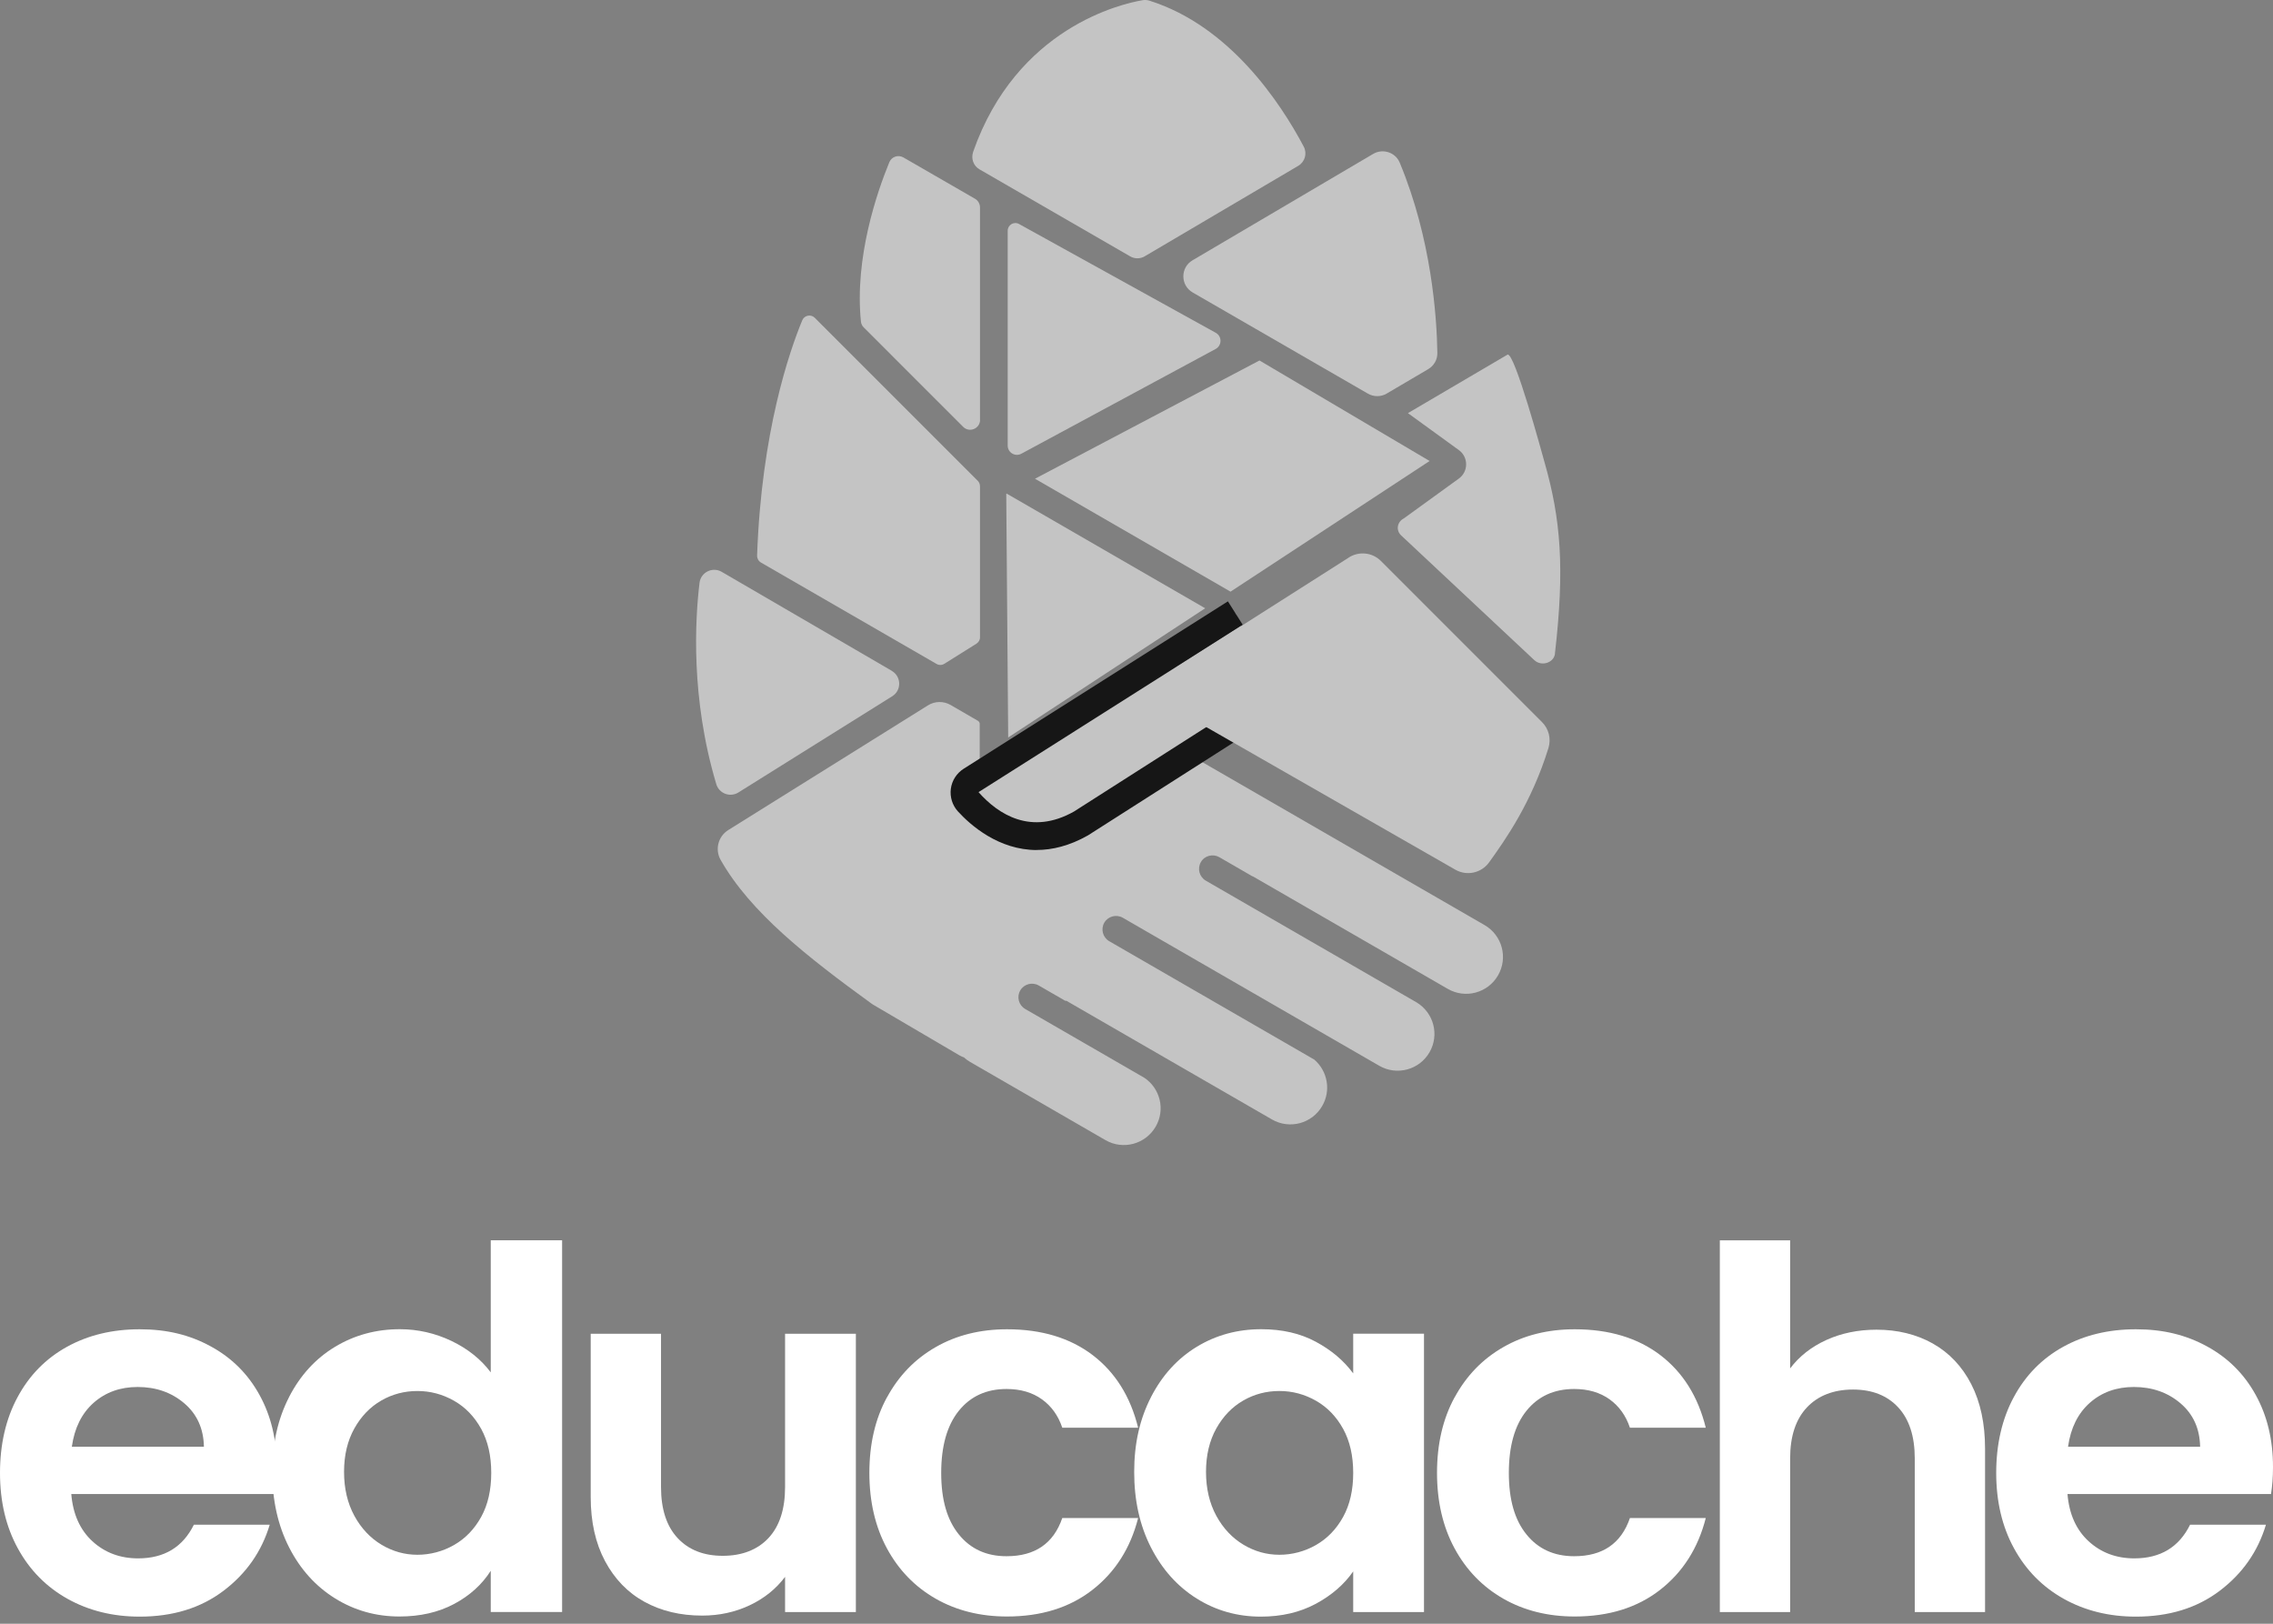 <svg width="266" height="190" viewBox="0 0 266 190" fill="none" xmlns="http://www.w3.org/2000/svg">
<rect x="0" y="0" width="266" height="190" fill="#808080" stroke="none"/>
<path d="M32.149 174.82H8.341C8.536 177.171 9.362 179.011 10.813 180.348C12.264 181.678 14.048 182.351 16.163 182.351C19.219 182.351 21.392 181.037 22.689 178.411H31.565C30.625 181.548 28.825 184.126 26.158 186.144C23.491 188.163 20.225 189.168 16.342 189.168C13.205 189.168 10.392 188.471 7.903 187.085C5.415 185.69 3.477 183.729 2.083 181.175C0.689 178.63 0 175.687 0 172.356C0 169.024 0.681 166.025 2.059 163.48C3.429 160.934 5.35 158.973 7.822 157.603C10.295 156.233 13.132 155.544 16.35 155.544C19.568 155.544 22.219 156.209 24.667 157.546C27.115 158.876 29.02 160.772 30.365 163.22C31.719 165.668 32.392 168.481 32.392 171.659C32.392 172.834 32.311 173.896 32.157 174.836L32.149 174.82ZM23.864 169.292C23.824 167.176 23.062 165.482 21.57 164.209C20.079 162.937 18.255 162.296 16.107 162.296C14.072 162.296 12.354 162.912 10.959 164.144C9.565 165.377 8.714 167.095 8.406 169.292H23.864Z" fill="white"/>
<path d="M33.827 163.472C35.14 160.927 36.931 158.965 39.209 157.595C41.479 156.225 44.008 155.536 46.788 155.536C48.904 155.536 50.922 155.998 52.843 156.914C54.765 157.838 56.288 159.062 57.431 160.586V145.128H65.781V188.625H57.431V183.802C56.41 185.407 54.983 186.704 53.143 187.685C51.303 188.665 49.163 189.152 46.74 189.152C44 189.152 41.487 188.447 39.217 187.036C36.947 185.626 35.148 183.64 33.835 181.07C32.522 178.5 31.865 175.558 31.865 172.226C31.865 168.895 32.522 166.017 33.835 163.464L33.827 163.472ZM56.313 167.201C55.526 165.774 54.473 164.671 53.135 163.91C51.798 163.148 50.371 162.767 48.847 162.767C47.323 162.767 45.905 163.139 44.616 163.885C43.319 164.631 42.273 165.717 41.471 167.144C40.668 168.579 40.263 170.273 40.263 172.226C40.263 174.18 40.668 175.898 41.471 177.374C42.273 178.841 43.335 179.968 44.648 180.754C45.961 181.54 47.364 181.929 48.847 181.929C50.331 181.929 51.806 181.548 53.135 180.786C54.465 180.024 55.526 178.922 56.313 177.495C57.099 176.069 57.488 174.35 57.488 172.348C57.488 170.346 57.099 168.635 56.313 167.201Z" fill="white"/>
<path d="M100.158 156.063V188.633H91.874V184.515C90.812 185.926 89.434 187.036 87.732 187.839C86.029 188.641 84.173 189.046 82.179 189.046C79.634 189.046 77.38 188.511 75.418 187.433C73.457 186.355 71.925 184.766 70.806 182.675C69.688 180.576 69.128 178.079 69.128 175.177V156.071H77.356V174.002C77.356 176.587 78.004 178.581 79.293 179.968C80.59 181.362 82.349 182.051 84.586 182.051C86.824 182.051 88.639 181.354 89.936 179.968C91.233 178.573 91.874 176.587 91.874 174.002V156.071H100.158V156.063Z" fill="white"/>
<path d="M103.806 163.504C105.176 160.975 107.081 159.013 109.505 157.627C111.936 156.233 114.717 155.544 117.854 155.544C121.891 155.544 125.23 156.557 127.873 158.567C130.515 160.586 132.291 163.415 133.19 167.063H124.314C123.844 165.652 123.05 164.542 121.931 163.739C120.813 162.937 119.435 162.531 117.789 162.531C115.438 162.531 113.574 163.382 112.204 165.085C110.834 166.787 110.145 169.211 110.145 172.348C110.145 175.485 110.826 177.844 112.204 179.546C113.574 181.248 115.438 182.099 117.789 182.099C121.121 182.099 123.293 180.608 124.314 177.633H133.19C132.291 181.159 130.507 183.964 127.84 186.039C125.174 188.114 121.842 189.152 117.846 189.152C114.709 189.152 111.928 188.455 109.496 187.068C107.065 185.674 105.168 183.721 103.798 181.191C102.428 178.662 101.739 175.712 101.739 172.348C101.739 168.984 102.42 166.025 103.798 163.504H103.806Z" fill="white"/>
<path d="M134.698 163.472C136.011 160.926 137.795 158.965 140.048 157.595C142.302 156.225 144.815 155.536 147.603 155.536C150.035 155.536 152.159 156.022 153.983 157.003C155.806 157.984 157.266 159.216 158.36 160.708V156.063H166.644V188.633H158.36V183.875C157.298 185.407 155.839 186.663 153.983 187.668C152.118 188.665 149.978 189.168 147.546 189.168C144.807 189.168 142.302 188.463 140.048 187.052C137.795 185.642 136.011 183.656 134.698 181.086C133.385 178.517 132.729 175.574 132.729 172.242C132.729 168.911 133.385 166.033 134.698 163.48V163.472ZM157.184 167.2C156.398 165.774 155.344 164.671 154.007 163.909C152.669 163.147 151.243 162.766 149.719 162.766C148.195 162.766 146.776 163.139 145.487 163.885C144.19 164.631 143.145 165.717 142.342 167.144C141.54 168.579 141.134 170.273 141.134 172.226C141.134 174.18 141.54 175.898 142.342 177.374C143.145 178.841 144.207 179.968 145.52 180.754C146.833 181.54 148.235 181.929 149.719 181.929C151.202 181.929 152.678 181.548 154.007 180.786C155.336 180.024 156.398 178.922 157.184 177.495C157.971 176.069 158.36 174.35 158.36 172.348C158.36 170.346 157.971 168.635 157.184 167.2Z" fill="white"/>
<path d="M170.235 163.504C171.605 160.975 173.51 159.013 175.934 157.627C178.365 156.233 181.146 155.544 184.283 155.544C188.32 155.544 191.659 156.557 194.302 158.567C196.944 160.586 198.72 163.415 199.619 167.063H190.743C190.273 165.652 189.479 164.542 188.36 163.739C187.242 162.937 185.863 162.531 184.218 162.531C181.867 162.531 180.003 163.382 178.633 165.085C177.263 166.787 176.574 169.211 176.574 172.348C176.574 175.485 177.255 177.844 178.633 179.546C180.003 181.248 181.867 182.099 184.218 182.099C187.55 182.099 189.722 180.608 190.743 177.633H199.619C198.72 181.159 196.936 183.964 194.269 186.039C191.603 188.114 188.271 189.152 184.275 189.152C181.138 189.152 178.357 188.455 175.925 187.068C173.494 185.674 171.597 183.721 170.227 181.191C168.857 178.662 168.168 175.712 168.168 172.348C168.168 168.984 168.849 166.025 170.227 163.504H170.235Z" fill="white"/>
<path d="M226.191 157.214C228.112 158.292 229.612 159.881 230.69 161.972C231.768 164.072 232.303 166.584 232.303 169.527V188.633H224.076V170.646C224.076 168.06 223.427 166.074 222.138 164.68C220.841 163.285 219.082 162.596 216.845 162.596C214.608 162.596 212.776 163.293 211.463 164.68C210.149 166.074 209.493 168.06 209.493 170.646V188.633H201.265V145.136H209.493V160.124C210.555 158.714 211.965 157.603 213.724 156.8C215.491 155.998 217.445 155.593 219.601 155.593C222.073 155.593 224.262 156.136 226.183 157.206L226.191 157.214Z" fill="white"/>
<path d="M265.757 174.82H241.949C242.144 177.171 242.971 179.011 244.422 180.348C245.873 181.678 247.656 182.351 249.772 182.351C252.828 182.351 255 181.037 256.297 178.411H265.173C264.233 181.548 262.433 184.126 259.766 186.144C257.099 188.163 253.833 189.168 249.95 189.168C246.813 189.168 244 188.471 241.512 187.085C239.023 185.69 237.086 183.729 235.691 181.175C234.297 178.63 233.608 175.687 233.608 172.356C233.608 169.024 234.289 166.025 235.667 163.48C237.037 160.934 238.958 158.973 241.43 157.603C243.903 156.233 246.74 155.544 249.958 155.544C253.176 155.544 255.827 156.209 258.275 157.546C260.723 158.876 262.628 160.772 263.973 163.22C265.327 165.668 266 168.481 266 171.659C266 172.834 265.919 173.896 265.765 174.836L265.757 174.82ZM257.472 169.292C257.432 167.176 256.67 165.482 255.178 164.209C253.687 162.937 251.863 162.296 249.715 162.296C247.68 162.296 245.962 162.912 244.568 164.144C243.173 165.377 242.322 167.095 242.014 169.292H257.472Z" fill="white"/>
<path d="M162.275 46.056L167.139 43.194C167.812 42.797 168.225 42.076 168.209 41.297C168.144 37.066 167.52 27.955 163.807 19.038C163.305 17.822 161.829 17.344 160.695 18.009L139.554 30.46C138.119 31.303 138.127 33.386 139.57 34.221L160.087 46.064C160.767 46.453 161.602 46.453 162.283 46.056H162.275Z" fill="#C4C4C4"/>
<path d="M114.684 49.136V24.267C114.684 23.853 114.466 23.472 114.109 23.261L105.719 18.422C105.111 18.073 104.341 18.333 104.074 18.981C102.631 22.499 99.996 30.143 100.75 37.617C100.774 37.885 100.896 38.136 101.091 38.322L112.715 49.947C113.444 50.676 114.693 50.157 114.693 49.128L114.684 49.136Z" fill="#C4C4C4"/>
<path d="M133.953 29.997L151.932 19.403C152.71 18.941 152.994 17.96 152.572 17.157C149.816 11.954 143.882 3.029 134.512 0.078C134.261 -0.003 133.985 -0.019 133.726 0.021C131.318 0.427 118.981 3.191 113.874 17.79V17.806C113.623 18.568 113.922 19.403 114.611 19.808L132.258 29.997C132.785 30.306 133.434 30.297 133.961 29.997H133.953Z" fill="#C4C4C4"/>
<path d="M133.896 126.103L119.97 118.062C119.216 117.624 118.956 116.659 119.394 115.897C119.832 115.144 120.796 114.884 121.558 115.314L124.704 117.13L124.768 117.089L148.851 130.991C150.91 132.183 153.545 131.477 154.736 129.41C155.79 127.586 155.352 125.317 153.804 123.987L129.81 110.134C129.056 109.696 128.797 108.732 129.227 107.97C129.664 107.216 130.629 106.956 131.391 107.386L135.703 109.875L161.408 124.709C163.467 125.9 166.101 125.195 167.293 123.128C168.46 121.102 167.795 118.54 165.817 117.316L141.11 103.049C140.356 102.612 140.097 101.647 140.527 100.885C140.956 100.123 141.929 99.872 142.691 100.301L146.574 102.547L146.59 102.531L169.425 115.711C171.484 116.903 174.118 116.197 175.31 114.13C176.501 112.063 175.796 109.437 173.729 108.245L136.376 86.683C136.214 86.594 136.052 86.529 135.882 86.464L129.348 82.695C128.473 82.192 127.387 82.241 126.56 82.817L121.202 86.578L117.911 89.812C117.911 89.812 117.878 89.837 117.862 89.837H114.725C114.725 89.837 114.652 89.804 114.652 89.764V84.697C114.652 84.697 114.668 84.462 114.393 84.316L111.264 82.501C110.429 82.014 109.399 82.03 108.589 82.541L85.219 97.132C84.044 97.87 83.646 99.402 84.327 100.609C87.821 106.786 94.541 112.023 101.958 117.413L102.177 117.559L112.326 123.517C112.48 123.606 112.642 123.671 112.804 123.728C113.023 123.931 113.266 124.109 113.533 124.263L129.365 133.407C131.423 134.598 134.058 133.893 135.249 131.826C136.401 129.832 135.768 127.319 133.863 126.079L133.896 126.103Z" fill="#C4C4C4"/>
<path d="M144.572 71.736L113.655 91.32C112.78 91.879 112.61 93.087 113.307 93.857C115.43 96.183 120.189 99.945 126.528 96.353L148.981 82.022" fill="#C4C4C4"/>
<path d="M121.34 99.466C116.865 99.466 113.582 96.564 112.107 94.951C111.45 94.23 111.15 93.265 111.272 92.301C111.402 91.328 111.953 90.477 112.78 89.95L143.696 70.366L145.431 73.106L114.514 92.69C116.841 95.324 120.683 97.78 125.684 94.96L148.098 80.652L149.84 83.384L127.314 97.756C125.149 98.98 123.139 99.458 121.331 99.458L121.34 99.466Z" fill="#161616"/>
<path d="M104.366 78.496L84.457 66.912C83.379 66.288 82.017 66.961 81.863 68.193C81.344 72.489 80.809 81.674 83.825 91.757C84.149 92.852 85.438 93.338 86.411 92.73L104.414 81.471C105.525 80.782 105.492 79.161 104.366 78.504V78.496Z" fill="#C4C4C4"/>
<path d="M157.858 65.234L137.746 78.034C135.833 79.25 135.898 82.063 137.868 83.189L170.317 101.768C171.654 102.53 173.348 102.166 174.256 100.917C176.193 98.226 179.249 93.889 181.211 87.518C181.535 86.448 181.252 85.289 180.457 84.495L161.603 65.64C160.605 64.643 159.049 64.472 157.858 65.226V65.234Z" fill="#C4C4C4"/>
<path d="M119.256 26.212C118.656 25.88 117.927 26.317 117.927 26.998V52.143C117.927 52.962 118.802 53.481 119.524 53.092L142.261 40.835C143.015 40.43 143.023 39.352 142.269 38.938L119.256 26.212Z" fill="#C4C4C4"/>
<path d="M117.813 57.761L117.757 57.793L117.984 86.294L141.037 71.176L117.813 57.761Z" fill="#C4C4C4"/>
<path d="M181.965 76.494C183.132 66.418 182.638 60.712 180.757 54.113C180.522 53.294 177.223 41.087 176.412 41.5L164.764 48.342L170.73 52.67C171.857 53.489 171.857 55.175 170.73 55.994L164.294 60.655C163.491 61.068 163.329 62.057 163.978 62.657L179.549 77.24C180.384 78.026 181.851 77.564 181.973 76.486L181.965 76.494Z" fill="#C4C4C4"/>
<path d="M144.004 69.231L167.301 53.943L147.392 42.181L121.121 56.018L144.004 69.231Z" fill="#C4C4C4"/>
<path d="M114.684 74.557V56.894C114.684 56.658 114.587 56.423 114.425 56.261L95.352 37.188C94.898 36.734 94.127 36.888 93.884 37.48C92.377 41.127 89.11 50.571 88.599 65.008C88.591 65.34 88.761 65.656 89.053 65.826L109.594 77.686C109.886 77.856 110.234 77.848 110.518 77.669L114.271 75.319C114.53 75.156 114.693 74.865 114.693 74.557H114.684Z" fill="#C4C4C4"/>
</svg>
